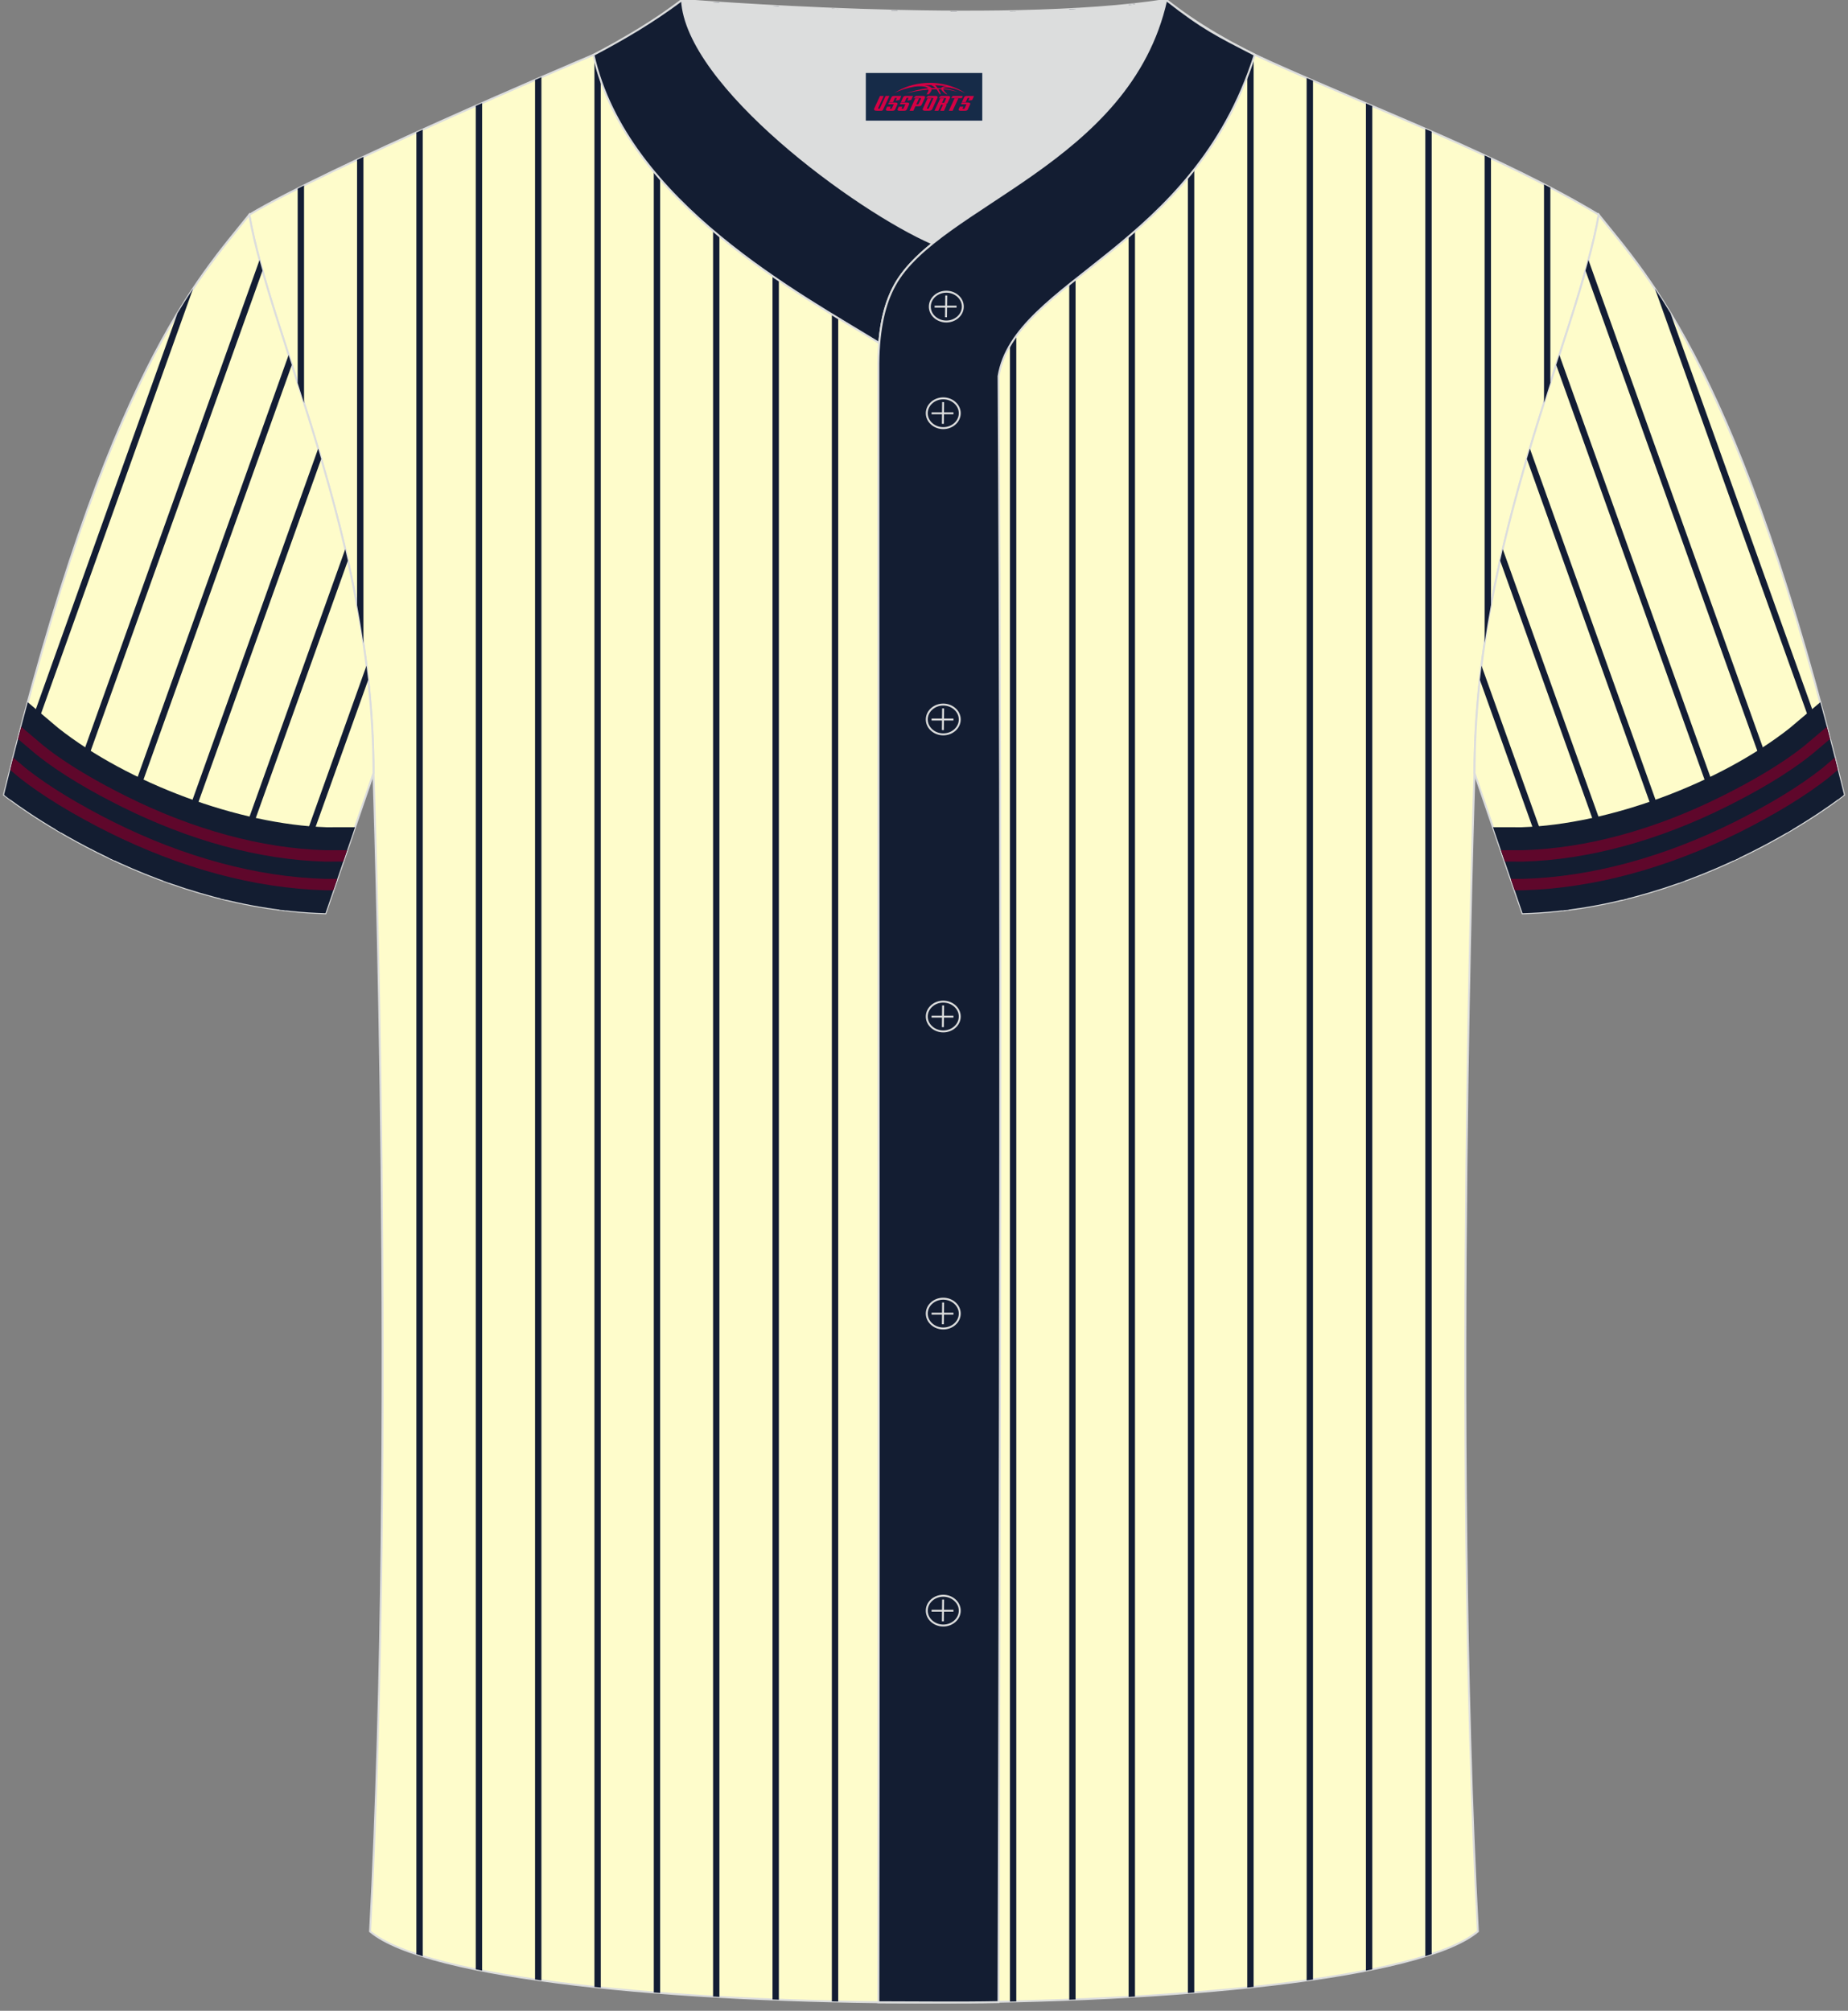 <?xml version="1.0" encoding="utf-8"?>
<!-- Generator: Adobe Illustrator 24.0.0, SVG Export Plug-In . SVG Version: 6.00 Build 0)  -->
<svg xmlns="http://www.w3.org/2000/svg" xmlns:xlink="http://www.w3.org/1999/xlink" version="1.1" id="图层_1" x="0px" y="0px" width="380.86px" height="414.34px" viewBox="0 0 380.86 414.34" enable-background="new 0 0 380.86 414.34" xml:space="preserve">
<rect x="0" y="0" width="380.86" height="414.34" fill="#808080" stroke="none"/>
<g>
	
		<path fill-rule="evenodd" clip-rule="evenodd" fill="#FEFCCB" stroke="#DCDDDD" stroke-width="0.4" stroke-miterlimit="22.926" d="   M76.27,397.98c5.38-101.42,0.7-238.66,0.7-238.66c0-47.82-21.33-90.3-25.6-115.07c15.77-9.52,66.73-31.17,70.91-32.94   c6.38-2.69,12.75-7.17,18.28-11.32c0,0,65.42,5.41,99.78,0c6.45,5.03,13.91,9.37,21.41,12.74c21.84,9.81,48.04,19.62,67.74,31.51   c-4.29,24.77-25.61,67.26-25.61,115.07c0,0-4.68,137.23,0.7,238.66C281.43,417.5,99.44,417.5,76.27,397.98z"/>
	<g>
		
			<path fill-rule="evenodd" clip-rule="evenodd" fill="#FEFCCA" stroke="#DCDDDD" stroke-width="0.4" stroke-miterlimit="22.926" d="    M51.37,44.26C41.13,57.07,22,76.7,0.83,163.77c0,0,29.2,23.38,66.25,24.41c0,0,7.17-20.83,9.9-28.86    C76.98,111.52,55.66,69.03,51.37,44.26z"/>
		<g>
			<path fill-rule="evenodd" clip-rule="evenodd" fill="#131D34" d="M39.78,59.5c-1.03,1.55-2.1,3.22-3.2,5.04L1.02,163.93     c0.21,0.16,0.58,0.44,1.1,0.83L39.78,59.5L39.78,59.5z M11.5,170.92L53.49,53.57c0.19,0.73,0.4,1.46,0.61,2.2L12.65,171.6     L11.5,170.92L11.5,170.92z M22.41,176.75l37.07-103.6l0.66,2.05L23.61,177.31L22.41,176.75L22.41,176.75z M33.7,181.5     l31.87-89.06l0.63,2.13l-31.27,87.37L33.7,181.5L33.7,181.5z M45.4,185.11l1.28,0.31l25.01-69.89c-0.18-0.79-0.36-1.59-0.54-2.37     L45.4,185.11L45.4,185.11z M57.56,187.43l1.33,0.16l16.99-47.49c-0.11-0.98-0.22-1.96-0.35-2.93L57.56,187.43z"/>
			<path fill-rule="evenodd" clip-rule="evenodd" fill="#131D31" d="M0.83,163.77c0,0,29.2,23.38,66.25,24.41     c0,0,3.17-9.2,6.09-17.73l-5.85,0.01c-18.1-0.57-40.91-9.1-55.27-20.41l-6.33-5.35C4.1,150.68,2.47,157.02,0.83,163.77z"/>
			<path fill-rule="evenodd" clip-rule="evenodd" fill="#5F072B" d="M4.37,149.76l4.61,3.9l0,0c2.51,2.01,5.33,3.89,8.26,5.64     c2.91,1.74,5.95,3.36,8.89,4.82c6.62,3.3,13.64,6.05,20.82,7.99c6.63,1.79,13.41,2.89,20.13,3.08l4.46-0.01l-0.81,2.35     l-3.69,0.01h-0.03c-6.94-0.19-13.9-1.32-20.68-3.15c-7.35-1.98-14.52-4.8-21.26-8.16c-2.95-1.47-6.03-3.11-9.05-4.92     c-3-1.79-5.92-3.75-8.54-5.85l-0.03-0.02l-3.75-3.17L4.37,149.76z"/>
			<path fill-rule="evenodd" clip-rule="evenodd" fill="#5F072B" d="M2.73,156.11l2.55,2.16v0c2.36,1.88,5.11,3.75,7.96,5.5     c3.42,2.09,6.99,4.02,10.24,5.64c7.03,3.5,14.46,6.4,22.07,8.44c7.08,1.9,14.31,3.05,21.54,3.25l2.42,0l-0.81,2.35l-1.64,0h-0.03     c-7.43-0.21-14.85-1.38-22.08-3.32c-7.77-2.08-15.34-5.04-22.51-8.6c-3.29-1.64-6.92-3.6-10.42-5.75     c-2.93-1.8-5.78-3.73-8.23-5.7l-0.02-0.02l-1.67-1.41L2.73,156.11z"/>
		</g>
	</g>
	<g>
		
			<path fill-rule="evenodd" clip-rule="evenodd" fill="#FEFCCA" stroke="#DCDDDD" stroke-width="0.4" stroke-miterlimit="22.926" d="    M329.49,44.26c10.24,12.81,29.37,32.44,50.55,119.52c0,0-29.2,23.38-66.25,24.41c0,0-7.17-20.83-9.9-28.86    C303.89,111.52,325.2,69.03,329.49,44.26z"/>
		<g>
			<path fill-rule="evenodd" clip-rule="evenodd" fill="#131D34" d="M341.08,59.5c1.03,1.55,2.1,3.22,3.2,5.04l35.57,99.38     c-0.21,0.16-0.58,0.44-1.1,0.83L341.08,59.5L341.08,59.5z M369.36,170.92L327.37,53.57c-0.2,0.73-0.4,1.46-0.61,2.2l41.45,115.82     L369.36,170.92L369.36,170.92z M358.45,176.75l-37.07-103.6l-0.66,2.05l36.54,102.11L358.45,176.75L358.45,176.75z M347.17,181.5     l-31.87-89.06l-0.63,2.13l31.27,87.37L347.17,181.5L347.17,181.5z M335.46,185.11l-1.28,0.31l-25.01-69.89     c0.18-0.79,0.36-1.59,0.54-2.37L335.46,185.11L335.46,185.11z M323.31,187.43l-1.33,0.16l-16.99-47.49     c0.11-0.98,0.22-1.96,0.34-2.93L323.31,187.43z"/>
			<path fill-rule="evenodd" clip-rule="evenodd" fill="#131D31" d="M380.04,163.77c0,0-29.2,23.38-66.25,24.41     c0,0-3.17-9.2-6.09-17.73l5.85,0.01c18.1-0.57,40.91-9.1,55.27-20.41l6.33-5.35C376.77,150.68,378.39,157.02,380.04,163.77z"/>
			<path fill-rule="evenodd" clip-rule="evenodd" fill="#5F072B" d="M376.5,149.76l-4.61,3.9l0,0c-2.51,2.01-5.33,3.89-8.26,5.64     c-2.91,1.74-5.95,3.36-8.89,4.82c-6.62,3.3-13.64,6.05-20.82,7.99c-6.63,1.79-13.41,2.89-20.13,3.08l-4.46-0.01l0.81,2.35     l3.68,0.01h0.03c6.94-0.19,13.9-1.32,20.68-3.15c7.35-1.98,14.52-4.8,21.26-8.16c2.95-1.47,6.03-3.11,9.05-4.92     c3-1.79,5.92-3.75,8.54-5.85l0.03-0.02l3.75-3.17L376.5,149.76z"/>
			<path fill-rule="evenodd" clip-rule="evenodd" fill="#5F072B" d="M378.13,156.11l-2.55,2.16v0c-2.36,1.88-5.11,3.75-7.96,5.5     c-3.42,2.09-6.99,4.02-10.24,5.64c-7.04,3.5-14.46,6.4-22.07,8.44c-7.08,1.9-14.32,3.05-21.54,3.25l-2.42,0l0.81,2.35l1.64,0     h0.03c7.43-0.21,14.85-1.38,22.08-3.32c7.77-2.08,15.34-5.04,22.51-8.6c3.29-1.64,6.92-3.6,10.42-5.75     c2.93-1.8,5.78-3.73,8.23-5.7l0.02-0.02l1.67-1.41L378.13,156.11z"/>
		</g>
	</g>
	<path fill-rule="evenodd" clip-rule="evenodd" fill="#131D34" d="M74.9,32.32v100.23c-0.39-2.64-0.83-5.25-1.31-7.84V32.93   L74.9,32.32L74.9,32.32z M62.66,83.04l-1.31-4.11V38.87l1.31-0.66V83.04L62.66,83.04z M85.81,27.3l1.31-0.59v376.38   c-0.45-0.14-0.88-0.28-1.31-0.43V27.3L85.81,27.3z M98.05,21.82l1.31-0.58v384.81l-1.31-0.26V21.82L98.05,21.82z M110.27,16.47   l1.31-0.57v392.17l-1.31-0.19V16.47L110.27,16.47z M122.51,11.22c0.44-0.19,0.88-0.38,1.31-0.59v398.92l-1.31-0.13V11.22   L122.51,11.22z M134.74,4.21c0.44-0.3,0.88-0.61,1.31-0.92v407.36l-1.31-0.1V4.21L134.74,4.21z M146.96,0.47l1.31,0.09v410.91   l-1.31-0.08V0.47L146.96,0.47z M159.21,1.22l1.31,0.07v410.76l-1.31-0.05V1.22L159.21,1.22z M171.44,1.8l1.31,0.05v410.57   l-1.31-0.03V1.8L171.44,1.8z M183.67,2.2l1.31,0.03V412.6l-1.31-0.01V2.2L183.67,2.2z M195.9,2.39l1.31,0.01v410.19l-1.31,0.01   V2.39L195.9,2.39z M208.14,2.33l1.31-0.03v410.1l-1.31,0.03V2.33L208.14,2.33z M220.36,1.91l1.31-0.07V412l-1.31,0.05V1.91   L220.36,1.91z M232.6,0.99l1.31-0.14V411.4l-1.31,0.08V0.99L232.6,0.99z M244.82,3.28c0.43,0.3,0.87,0.59,1.31,0.89v406.39   l-1.31,0.1V3.28L244.82,3.28z M257.05,10.49l1.31,0.65v398.27l-1.31,0.14V10.49L257.05,10.49z M269.29,16.06l1.31,0.57v391.26   l-1.31,0.19V16.06L269.29,16.06z M281.51,21.3l1.31,0.56V405.8l-1.31,0.26V21.3L281.51,21.3z M293.75,26.55l1.31,0.57l0,375.53   c-0.43,0.14-0.86,0.29-1.31,0.43V26.55L293.75,26.55z M305.97,32.02l1.31,0.61v92.01c-0.48,2.58-0.92,5.19-1.31,7.82V32.02   L305.97,32.02z M318.21,37.99l1.31,0.68v40.21l-1.31,4.11V37.99z"/>
	
		<path fill-rule="evenodd" clip-rule="evenodd" fill="#131D32" stroke="#DCDDDD" stroke-width="0.4" stroke-miterlimit="22.926" d="   M140.56,0c-5.88,4.41-11.76,7.88-18.25,11.31c6.82,30.45,43.15,49.63,58.89,59.37c0.43-5.16,1.57-8.98,3.2-11.92   c1.67-3.06,4.4-5.85,7.78-8.59C176.43,43.33,141.45,17.6,140.56,0z"/>
	
	<path fill-rule="evenodd" clip-rule="evenodd" fill="#DCDDDD" d="M192.19,50.17C206.97,38.22,234.25,27.39,240.35,0   c-34.36,5.41-99.78,0-99.78,0C141.45,17.6,176.43,43.34,192.19,50.17z"/>
	
		<path fill-rule="evenodd" clip-rule="evenodd" fill="#131D32" stroke="#DCDDDD" stroke-width="0.4" stroke-miterlimit="22.926" d="   M258.59,11.31C250.87,7.32,247.97,5.96,240.35,0c-7.49,33.66-46.96,42.31-55.94,58.76c-2.05,3.69-3.31,8.75-3.39,16.1   c0,112.61,0.19,225.1,0,337.71c8.35,0,16.42,0.13,24.77-0.03c0.26-111.61,0.66-223.45,0.01-335.04   C209.07,57.71,245.94,51.37,258.59,11.31z"/>
	<g>
		<g>
			<path fill-rule="evenodd" clip-rule="evenodd" fill="none" stroke="#DCDDDD" stroke-width="0.4" stroke-miterlimit="22.926" d="     M195.03,66.25c1.87,0,3.4-1.38,3.4-3.07c0-1.7-1.54-3.07-3.4-3.07c-1.87,0-3.4,1.38-3.4,3.07     C191.62,64.88,193.16,66.25,195.03,66.25z"/>
			
				<line fill-rule="evenodd" clip-rule="evenodd" fill="none" stroke="#DCDDDD" stroke-width="0.4" stroke-miterlimit="22.926" x1="195.02" y1="60.89" x2="194.96" y2="65.37"/>
			
				<line fill-rule="evenodd" clip-rule="evenodd" fill="none" stroke="#DCDDDD" stroke-width="0.4" stroke-miterlimit="22.926" x1="192.62" y1="63.19" x2="197.14" y2="63.19"/>
		</g>
		<g>
			<path fill-rule="evenodd" clip-rule="evenodd" fill="none" stroke="#DCDDDD" stroke-width="0.4" stroke-miterlimit="22.926" d="     M194.4,88.22c1.87,0,3.4-1.38,3.4-3.07c0-1.69-1.54-3.07-3.4-3.07c-1.87,0-3.4,1.38-3.4,3.07C191,86.84,192.53,88.22,194.4,88.22     z"/>
			
				<line fill-rule="evenodd" clip-rule="evenodd" fill="none" stroke="#DCDDDD" stroke-width="0.4" stroke-miterlimit="22.926" x1="194.37" y1="82.86" x2="194.32" y2="87.33"/>
			
				<line fill-rule="evenodd" clip-rule="evenodd" fill="none" stroke="#DCDDDD" stroke-width="0.4" stroke-miterlimit="22.926" x1="191.99" y1="85.16" x2="196.5" y2="85.16"/>
		</g>
		<g>
			<path fill-rule="evenodd" clip-rule="evenodd" fill="none" stroke="#DCDDDD" stroke-width="0.4" stroke-miterlimit="22.926" d="     M194.4,151.32c1.87,0,3.4-1.38,3.4-3.07c0-1.69-1.54-3.07-3.4-3.07c-1.87,0-3.4,1.38-3.4,3.07     C191,149.94,192.53,151.32,194.4,151.32z"/>
			
				<line fill-rule="evenodd" clip-rule="evenodd" fill="none" stroke="#DCDDDD" stroke-width="0.4" stroke-miterlimit="22.926" x1="194.37" y1="145.97" x2="194.32" y2="150.44"/>
			
				<line fill-rule="evenodd" clip-rule="evenodd" fill="none" stroke="#DCDDDD" stroke-width="0.4" stroke-miterlimit="22.926" x1="191.99" y1="148.26" x2="196.5" y2="148.26"/>
		</g>
		<g>
			<path fill-rule="evenodd" clip-rule="evenodd" fill="none" stroke="#DCDDDD" stroke-width="0.4" stroke-miterlimit="22.926" d="     M194.4,212.53c1.87,0,3.4-1.38,3.4-3.07c0-1.69-1.54-3.07-3.4-3.07c-1.87,0-3.4,1.38-3.4,3.07S192.53,212.53,194.4,212.53z"/>
			
				<line fill-rule="evenodd" clip-rule="evenodd" fill="none" stroke="#DCDDDD" stroke-width="0.4" stroke-miterlimit="22.926" x1="194.37" y1="207.18" x2="194.32" y2="211.65"/>
			
				<line fill-rule="evenodd" clip-rule="evenodd" fill="none" stroke="#DCDDDD" stroke-width="0.4" stroke-miterlimit="22.926" x1="191.99" y1="209.48" x2="196.5" y2="209.48"/>
		</g>
		<g>
			<path fill-rule="evenodd" clip-rule="evenodd" fill="none" stroke="#DCDDDD" stroke-width="0.4" stroke-miterlimit="22.926" d="     M194.4,273.74c1.87,0,3.4-1.37,3.4-3.07c0-1.69-1.54-3.07-3.4-3.07c-1.87,0-3.4,1.37-3.4,3.07     C191,272.36,192.53,273.74,194.4,273.74z"/>
			
				<line fill-rule="evenodd" clip-rule="evenodd" fill="none" stroke="#DCDDDD" stroke-width="0.4" stroke-miterlimit="22.926" x1="194.37" y1="268.39" x2="194.32" y2="272.87"/>
			
				<line fill-rule="evenodd" clip-rule="evenodd" fill="none" stroke="#DCDDDD" stroke-width="0.4" stroke-miterlimit="22.926" x1="191.99" y1="270.69" x2="196.5" y2="270.69"/>
		</g>
		<g>
			<path fill-rule="evenodd" clip-rule="evenodd" fill="none" stroke="#DCDDDD" stroke-width="0.4" stroke-miterlimit="22.926" d="     M194.4,334.95c1.87,0,3.4-1.38,3.4-3.07c0-1.69-1.54-3.07-3.4-3.07c-1.87,0-3.4,1.38-3.4,3.07     C191,333.57,192.53,334.95,194.4,334.95z"/>
			
				<line fill-rule="evenodd" clip-rule="evenodd" fill="none" stroke="#DCDDDD" stroke-width="0.4" stroke-miterlimit="22.926" x1="194.37" y1="329.6" x2="194.32" y2="334.08"/>
			
				<line fill-rule="evenodd" clip-rule="evenodd" fill="none" stroke="#DCDDDD" stroke-width="0.4" stroke-miterlimit="22.926" x1="191.99" y1="331.9" x2="196.5" y2="331.9"/>
		</g>
	</g>
	
</g>
<g id="tag_logo">
	<rect y="15.04" fill="#162B48" width="24" height="9.818" x="178.44"/>
	<g>
		<path fill="#D30044" d="M194.4,18.23l0.005-0.011c0.131-0.311,1.085-0.262,2.351,0.071c0.715,0.24,1.44,0.54,2.193,0.9    c-0.218-0.147-0.447-0.289-0.682-0.42l0.011,0.005l-0.011-0.005c-1.478-0.845-3.218-1.418-5.1-1.62    c-1.282-0.115-1.658-0.082-2.411-0.055c-2.449,0.142-4.68,0.905-6.458,2.095c1.26-0.638,2.722-1.075,4.195-1.336    c1.467-0.18,2.476-0.033,2.771,0.344c-1.691,0.175-3.469,0.633-4.555,1.075c1.156-0.338,2.967-0.665,4.647-0.813    c0.016,0.251-0.115,0.567-0.415,0.96h0.475c0.376-0.382,0.584-0.725,0.595-1.004c0.333-0.022,0.66-0.033,0.971-0.033    C193.23,18.67,193.44,19.02,193.64,19.41h0.262c-0.125-0.344-0.295-0.687-0.518-1.036c0.207,0,0.393,0.005,0.567,0.011    c0.104,0.267,0.496,0.66,1.058,1.025h0.245c-0.442-0.365-0.753-0.753-0.835-1.004c1.047,0.065,1.696,0.224,2.885,0.513    C196.22,18.49,195.48,18.32,194.4,18.23z M191.96,18.14c-0.164-0.295-0.655-0.485-1.402-0.551    c0.464-0.033,0.922-0.055,1.364-0.055c0.311,0.147,0.589,0.344,0.84,0.589C192.5,18.12,192.23,18.13,191.96,18.14z M193.94,18.19c-0.224-0.016-0.458-0.027-0.715-0.044c-0.147-0.202-0.311-0.398-0.502-0.6c0.082,0,0.164,0.005,0.24,0.011    c0.72,0.033,1.429,0.125,2.138,0.273C194.43,17.79,194.05,17.95,193.94,18.19z"/>
		<path fill="#D30044" d="M181.36,19.77L180.19,22.32C180.01,22.69,180.28,22.83,180.76,22.83l0.873,0.005    c0.115,0,0.251-0.049,0.327-0.175l1.342-2.891H182.52L181.3,22.4H181.13c-0.147,0-0.185-0.033-0.147-0.125l1.156-2.504H181.36L181.36,19.77z M183.22,21.12h1.271c0.36,0,0.584,0.125,0.442,0.425L184.46,22.58C184.36,22.8,184.09,22.83,183.86,22.83H182.94c-0.267,0-0.442-0.136-0.349-0.333l0.235-0.513h0.742L183.39,22.36C183.37,22.41,183.41,22.42,183.47,22.42h0.18    c0.082,0,0.125-0.016,0.147-0.071l0.376-0.813c0.011-0.022,0.011-0.044-0.055-0.044H183.05L183.22,21.12L183.22,21.12z M184.04,21.05h-0.78l0.475-1.025c0.098-0.218,0.338-0.256,0.578-0.256H185.76L185.37,20.61L184.59,20.73l0.262-0.562H184.56c-0.082,0-0.12,0.016-0.147,0.071L184.04,21.05L184.04,21.05z M185.63,21.12L185.46,21.49h1.069c0.06,0,0.06,0.016,0.049,0.044    L186.2,22.35C186.18,22.4,186.14,22.42,186.06,22.42H185.88c-0.055,0-0.104-0.011-0.082-0.06l0.175-0.376H185.23L185,22.5C184.9,22.69,185.08,22.83,185.35,22.83h0.916c0.24,0,0.502-0.033,0.605-0.251l0.475-1.031c0.142-0.3-0.082-0.425-0.442-0.425H185.63L185.63,21.12z M186.44,21.05l0.371-0.818c0.022-0.055,0.06-0.071,0.147-0.071h0.295L186.99,20.72l0.791-0.115l0.387-0.845H186.72c-0.24,0-0.48,0.038-0.578,0.256L185.67,21.05L186.44,21.05L186.44,21.05z M188.84,21.51h0.278c0.087,0,0.153-0.022,0.202-0.115    l0.496-1.075c0.033-0.076-0.011-0.12-0.125-0.12H188.29l0.431-0.431h1.522c0.355,0,0.485,0.153,0.393,0.355l-0.676,1.445    c-0.06,0.125-0.175,0.333-0.644,0.327l-0.649-0.005L188.23,22.83H187.45l1.178-2.558h0.785L188.84,21.51L188.84,21.51z     M191.43,22.32c-0.022,0.049-0.06,0.076-0.142,0.076h-0.191c-0.082,0-0.109-0.027-0.082-0.076l0.944-2.051h-0.785l-0.987,2.138    c-0.125,0.273,0.115,0.415,0.453,0.415h0.72c0.327,0,0.649-0.071,0.769-0.322l1.085-2.384c0.093-0.202-0.06-0.355-0.415-0.355    h-1.533l-0.431,0.431h1.38c0.115,0,0.164,0.033,0.131,0.104L191.43,22.32L191.43,22.32z M194.15,21.19h0.278    c0.087,0,0.158-0.022,0.202-0.115l0.344-0.753c0.033-0.076-0.011-0.12-0.125-0.12h-1.402l0.425-0.431h1.527    c0.355,0,0.485,0.153,0.393,0.355l-0.529,1.124c-0.044,0.093-0.147,0.18-0.393,0.18c0.224,0.011,0.256,0.158,0.175,0.327    l-0.496,1.075h-0.785l0.54-1.167c0.022-0.055-0.005-0.087-0.104-0.087h-0.235L193.38,22.83h-0.785l1.178-2.558h0.785L194.15,21.19L194.15,21.19z M196.72,20.28L195.54,22.83h0.785l1.184-2.558H196.72L196.72,20.28z M198.23,20.21l0.202-0.431h-2.1l-0.295,0.431    H198.23L198.23,20.21z M198.21,21.12h1.271c0.36,0,0.584,0.125,0.442,0.425l-0.475,1.031c-0.104,0.218-0.371,0.251-0.605,0.251    h-0.916c-0.267,0-0.442-0.136-0.349-0.333l0.235-0.513h0.742L198.38,22.36c-0.022,0.049,0.022,0.06,0.082,0.06h0.18    c0.082,0,0.125-0.016,0.147-0.071l0.376-0.813c0.011-0.022,0.011-0.044-0.049-0.044h-1.069L198.21,21.12L198.21,21.12z     M199.02,21.05H198.24l0.475-1.025c0.098-0.218,0.338-0.256,0.578-0.256h1.451l-0.387,0.845l-0.791,0.115l0.262-0.562h-0.295    c-0.082,0-0.12,0.016-0.147,0.071L199.02,21.05z"/>
	</g>
</g>
</svg>